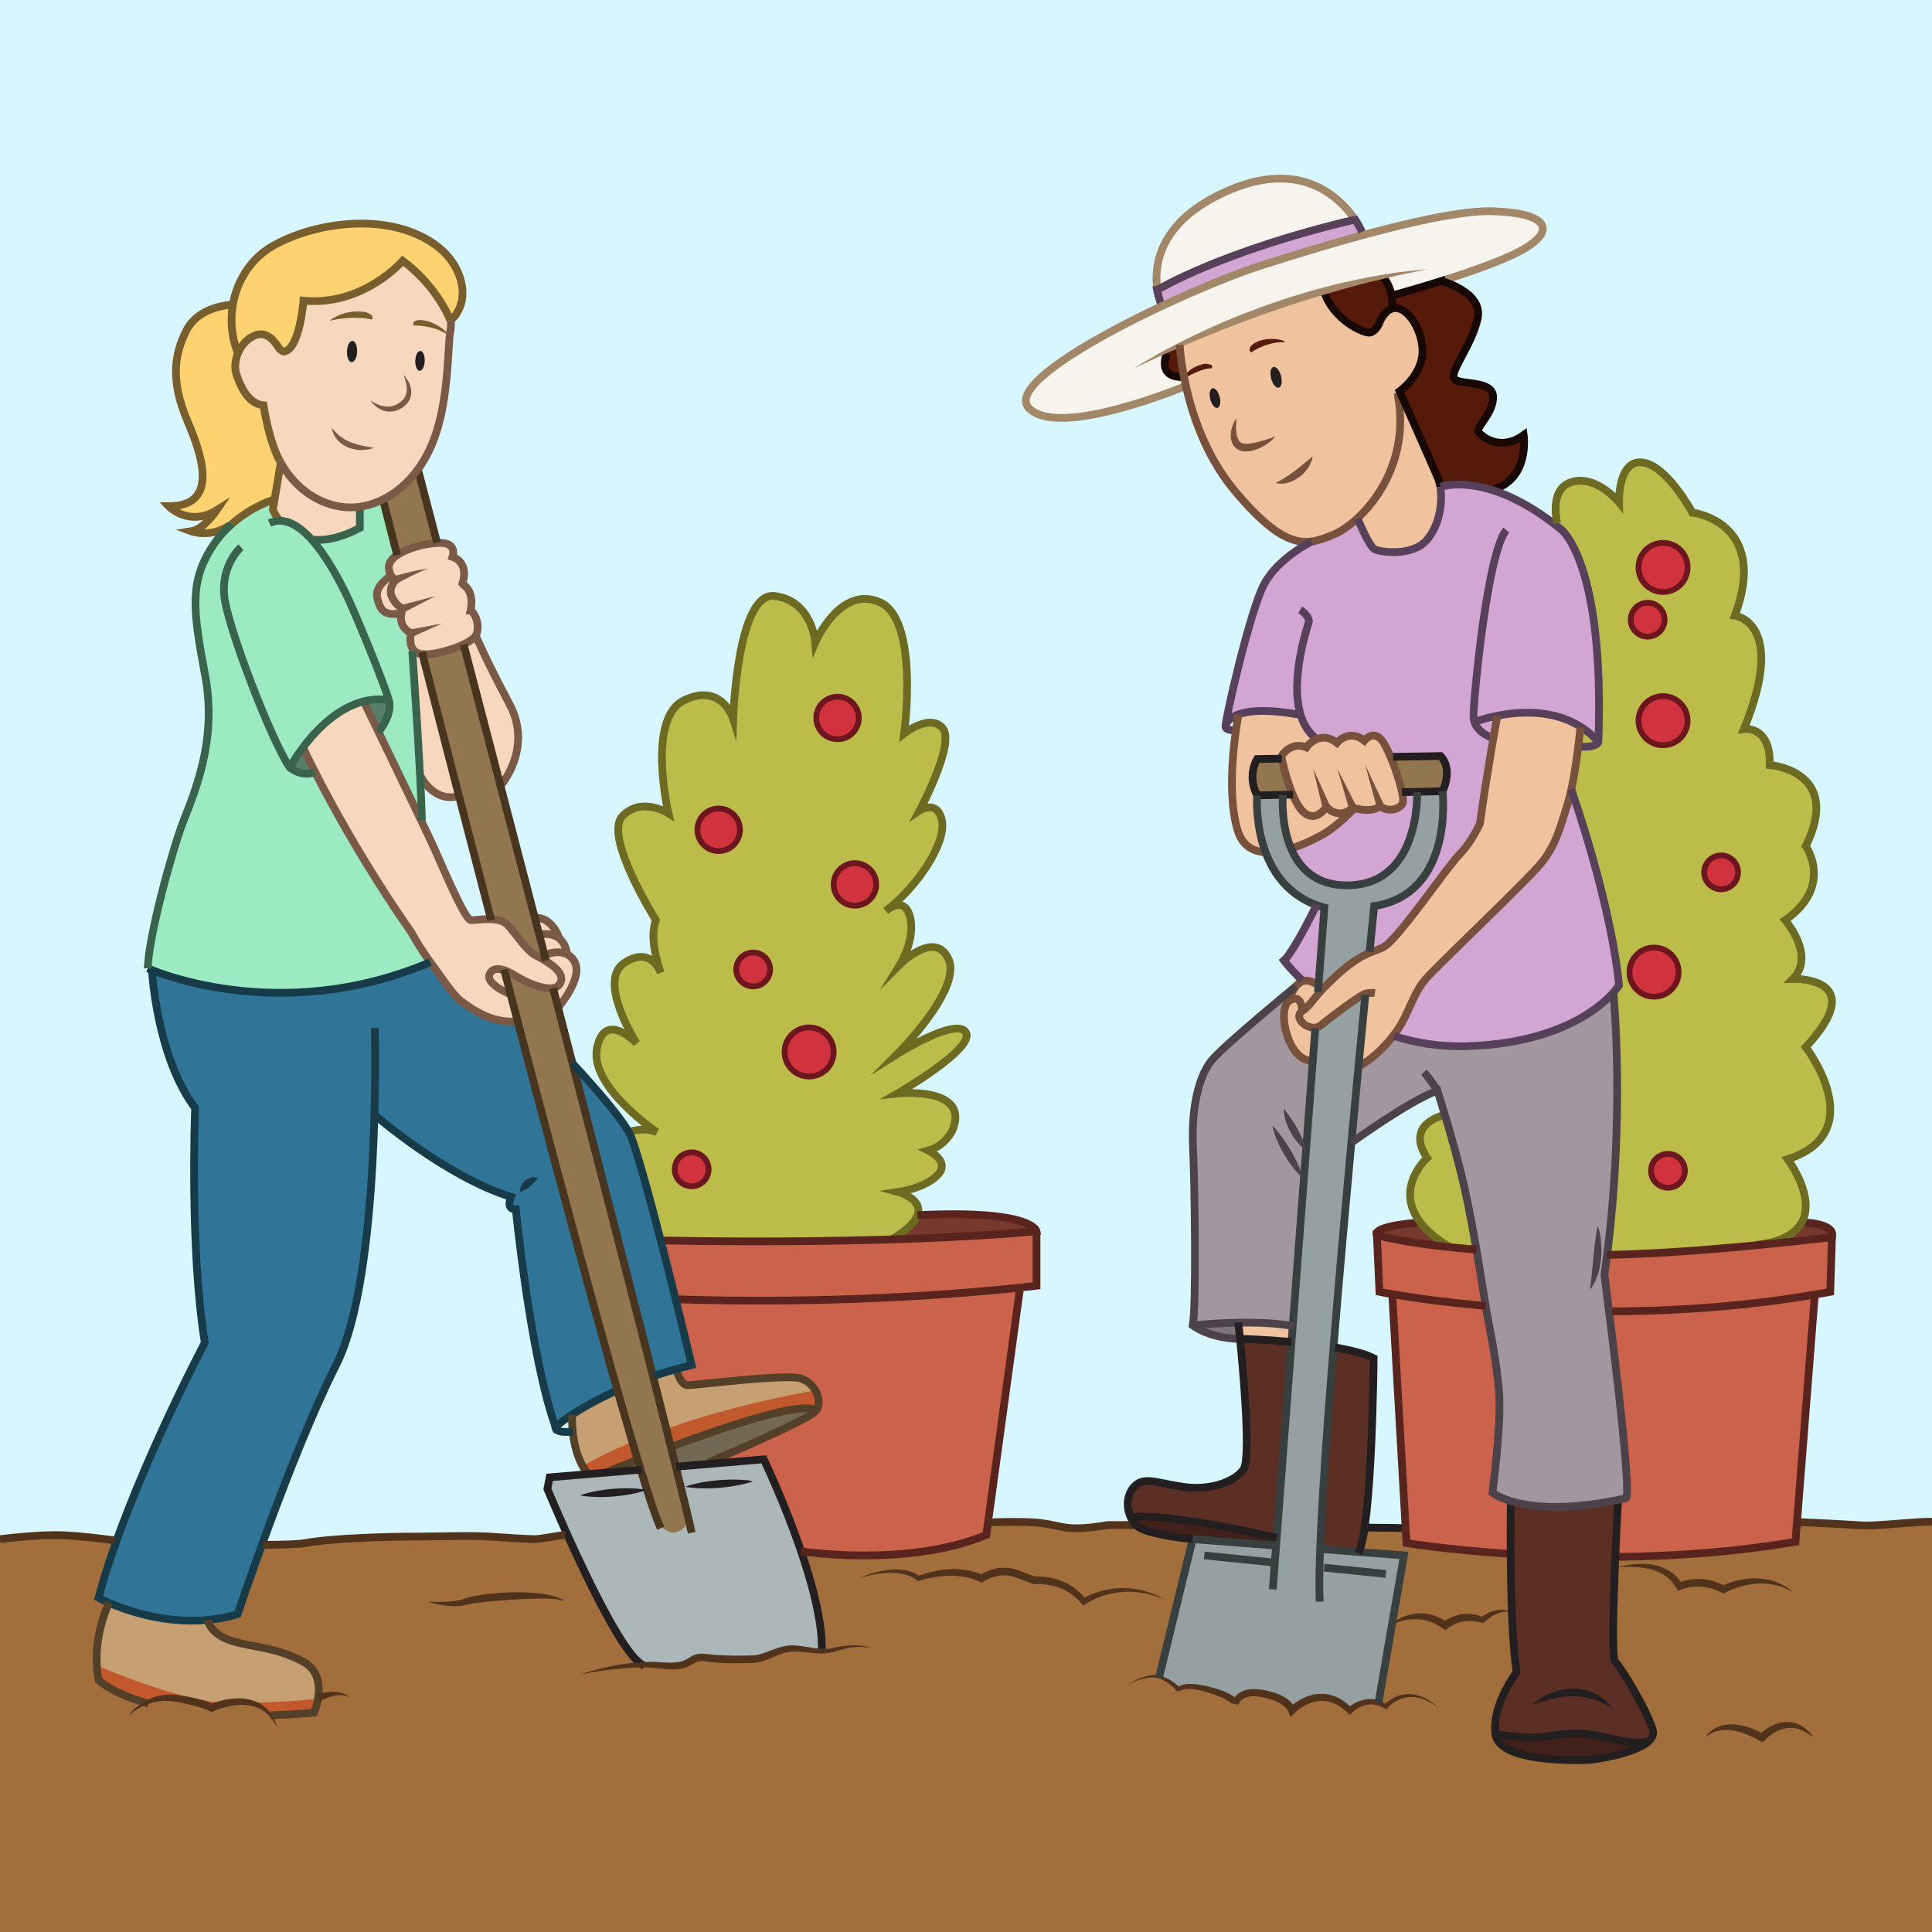 <?xml version="1.0" encoding="UTF-8"?>
<!-- Generator: Adobe Illustrator 19.2.1, SVG Export Plug-In . SVG Version: 6.00 Build 0)  -->
<svg version="1.1" xmlns="http://www.w3.org/2000/svg" xmlns:xlink="http://www.w3.org/1999/xlink" x="0px" y="0px" width="250px" height="250px" viewBox="0 0 250 250" enable-background="new 0 0 250 250" xml:space="preserve">
<g id="Layer_3">
	<rect fill="#D7F6FF" width="250" height="202.852"/>
</g>
<g id="Layer_4">
	<path fill="#CB624B" d="M85.533,160.635c0,0,37.342,0.371,48.342-1.507l0.249,7.247l-2.249,0.25l-4.25,32   c0,0-8.049,4.599-23.962,2.112L78.875,190l1.875-31.375L85.533,160.635z"/>
	<path fill="#CB624B" d="M178.375,159.833l0.25,7.542l1.768,0.135L182,199.667c0,0,34,4.368,50.125-0.399l2.712-31.892l1.997-0.208   v-7.333C236.833,159.833,204,165.417,178.375,159.833z"/>
	<path fill="#77382D" d="M115.568,160.38c0,0,2.095-1.394,3.201-3.262c0,0,13.106-0.862,15.106,2.01L115.568,160.38z"/>
	<path fill="#77382D" d="M183.741,158.126c0,0-4.76,0.282-5.626,1.203c0,0,1.64,1.345,8.637,1.758L183.741,158.126z"/>
	<path fill="#77382D" d="M231,160.38l2.322-2.559c0,0,3.845-0.029,3.512,2.012L231,160.38z"/>
	<path fill="#BCBC4A" d="M85.392,160.09L81.782,147l-0.282-0.808h3.063c0,0-5.731-4.371-6.897-7.532   c-1.166-3.16,0.459-5.7,1.084-5.68c0.625,0.02,3.39,1.636,3.39,1.636s-5.64-8.421-0.515-10.331c0,0,2.483-1.644,3.679,1.161   c0,0-1.174-2.538-0.614-6.679c0,0-7.122-10.804-3.656-13.598s6.019,0.581,6.019,0.581s-4.934-13.774,2.819-15.637   c0,0,4.128-0.613,5.003,2.887c0,0,0-16.25,5.75-15.875c0,0,4.097,0.097,4.861,5.861c0,0,3.136-6.6,7.513-5.355   s4.374,10.116,4.374,10.116L117,94.904c0,0,3.25-2.404,4.875-1.029s-2.344,9.961-2.344,9.961l-0.406,1.039   c0,0,2.161-1.387,2.643,0.869c0.482,2.256-0.852,5.268-5.935,11.449c0,0,4.324-0.748,1.183,7.092c0,0,5.359-3.715,5.859,0   c0.5,3.715-6.08,11.39-6.08,11.39s7.83-3.925,8.455-2.05s-9,7.5-9,7.5s8.187-0.486,7.281,4.257c0,0-0.156,3.118-3.406,3.493   c0,0,2.375,1.25,1.75,2.625s-5.625,2.75-5.625,2.75s6.386,1.635-0.682,6.13l-30.036,0.255"/>
	<path fill="#BCBC4A" d="M186.752,161.087c0,0-8.669-5.712-2.086-11.462c0,0-3.552-3.459,2.265-5.48l9.068-26.27l3.875-23.765   l1.283-26.277c0,0-0.778-5.414,3.22-5.623c3.998-0.209,5.248,3.164,5.248,3.164s-0.625-6.11,3-5.554   c3.625,0.556,6.548,6.681,6.548,6.681s5.961,0.767,6.394,6.134s-1.192,7.03-1.192,7.03s3.144,0.231,3.313,3.476   C227.856,86.384,227.5,90.625,226,94c0,0,3.625,1,3,5c0,0,5.027,0.288,5.701,3.644c0.674,3.356-1.035,6.856-1.035,6.856   s3.708,5.003-2.542,9.377c0,0,3.532,4.902,1.016,7.638c0,0,5.064,0.172,4.961,2.454c-0.103,2.282-3.436,6.532-3.436,6.532   s4.807,6.163,2.758,10.394c-2.049,4.231-5.424,3.981-5.424,3.981s3.559,3.531,2.592,7.015c-0.967,3.485-4.717,4.11-4.717,4.11   S204.63,164.299,186.752,161.087z"/>
	<circle fill="#D1333E" cx="92.938" cy="107.438" r="2.688"/>
	<circle fill="#D1333E" cx="108.445" cy="92.875" r="2.5"/>
	<circle fill="#D1333E" cx="110.625" cy="114.443" r="2.75"/>
	<circle fill="#D1333E" cx="104.808" cy="136.235" r="3.286"/>
	<circle fill="#D1333E" cx="214.142" cy="125.934" r="3.286"/>
	<circle fill="#D1333E" cx="215.198" cy="93.256" r="3.286"/>
	<circle fill="#D1333E" cx="215.308" cy="73.4" r="3.286"/>
	<circle fill="#D1333E" cx="97.46" cy="125.446" r="2.191"/>
	<circle fill="#D1333E" cx="213.333" cy="80.129" r="2.191"/>
	<circle fill="#D1333E" cx="222.915" cy="113.018" r="2.191"/>
	<circle fill="#D1333E" cx="215.833" cy="151.643" r="2.191"/>
	<circle fill="#D1333E" cx="89.5" cy="151.5" r="2.191"/>
	<path fill="#A16E3C" d="M-0.167,199.167c0,0,9-1.167,15,0.167c6,1.333,19.5,0.562,19.5,0.562s4-0.229,8-0.729   s17.487-0.406,17.487-0.406l6.513,0.236L69,199.333l3.989-0.694l19.177,0.694l11.496,1.404c0,0,15.92,1.68,23.962-2.112   l0.234-1.711c0,0,6.808-0.08,10.308,1.086l8.333-0.844l6.152,0.506l23.918,0.098l5.417-0.098l0.013,2.005   c0,0,29.25,3.868,50.125-0.399l0.542-2.601l8.167,0.489l9.167-0.489v53.5H-0.167V199.167z"/>
</g>
<g id="Layer_5">
	<path fill="#9BEAC1" d="M35.312,64.5c0,0-5.426,1.755-7.828,6.211c-2.401,4.456-2.235,10.122-2.235,10.122s1.417,7.333,1.5,8.917   s0.583,9.333-3.25,16.75c0,0-5,12.944-4.375,18.806c0,0,17.5,7.848,36.562-1.02l-1.084-18.118L53.458,83.75l-2.07-12.5   l-1.801-6.501L46.5,65.75v2.583c0,0-4.891,2.073-5.945,1.745c-1.055-0.328-0.971-1.745-2.471-2.162C36.583,67.5,35.5,67,35.5,67   l-0.417-1.167L35.312,64.5z"/>
	<path fill="#557F68" d="M37.5,99.167l1.583-2.25l1.471,3.203C40.555,100.119,38.167,100.333,37.5,99.167z"/>
	<path fill="#557F68" d="M47,90.625l3.472-0.25c0,0-0.139,3.625-1.472,3.958L47,90.625z"/>
	<path fill="#F7D8BF" d="M39.083,96.917c0,0,2.75-4.917,7.917-6.292l13.727,28.317c0,0,3.409-0.353,4.107,0.125   c0.697,0.478,2.216,2.387,2.216,2.387l1.234,1.347l1.8,1.366l0.25-0.667l-1.201-5.013c0,0,2.201,0.168,2.868,2.382   c0,0,1.598,0.973,1.341,2.385c0,0,1.743,1.163,1.219,2.754c-0.523,1.591-2.232,4.236-2.232,4.236l-5.744,1.838   c0,0-3.495-0.064-5.021-1.167c-1.526-1.102-3.521-3.317-4.375-4.325c-0.854-1.008-6.311-9.398-6.311-9.398l-6.96-11.277   L39.083,96.917z"/>
	<path fill="#F7D8BF" d="M36.328,59.75l-1.245,6.083l1,1.583c0,0,2.583,0.083,4.167,2.25c0,0,2.583,0.583,6.25-1.333V65.75   c0,0,7.377-1.265,10.063-10.132c2.687-8.868,1.27-12.034,1.27-12.034l0.373-2l-1.269-6.333l-6.375-2.583L45.25,35l-6.833,3.417   l-2,1.884l-0.333,3.533L31.917,42l-2.083,2.667l-0.167,6.542l3.667,2.375L36.328,59.75z"/>
	<path fill="#F7D8BF" d="M58.597,71.947c0,0,0.715-2.704-3.035-1.7s-4.868,1.879-5.153,2.879c-0.285,1,0.403,1.562,0.403,1.562   l-1.125,0.625l-0.75,1.625c0,0,0.188,2.062,0.438,2.125s2.438,0.312,2.438,0.312l0.563,1.938l0.795,0.702l0.392,2.048l0.794,0.536   l2.207-0.188c0,0,4.073-1.31,4.562-1.786s1-1.5,0.812-2.125S60.875,79,60.875,79s0.625-2.938-1.125-3.5   C59.75,75.5,60.945,72.331,58.597,71.947z"/>
	<path fill="#F7D8BF" d="M53.562,84.5l1.041,16.688c0,0,2.271,2.5,4.834,1.625s5.489-1.255,6.125-2.375s1.139-3.25,1.312-4.125   s-0.062-2.938-0.375-3.625S61.562,82.25,61.562,82.25S57.312,85.312,53.562,84.5z"/>
	<path fill="#FED270" d="M21.75,65.373c0,0,4.306,0.365,4.25-2.811c-0.056-3.175-2.039-9.133-2.363-9.691   c-0.324-0.559-1.699-5.996-0.137-9.121s4.175-4.062,6.462-4.438c0,0-0.025-8.25,12.413-9.875s16.25,4.125,16.25,4.125   s3.151,5-0.268,7.688c0,0-3.857-6.688-6.232-7.375c0,0-6,6.188-12.938,4.938c0,0-0.551,6.391-2.526,6.664l-1.912-2.039   c0,0-1.562-0.625-2.438,0.125s-1.688,2.188-1.688,3s0.312,4,2,5.062s1.062,0.812,1.062,0.812l0.75,1.438l1.89,5.875L35.188,65   c0,0-2.75,0.438-6.625,3.5l-3.679,0.224l2.867-2.286C27.75,66.438,23.625,67.184,21.75,65.373z"/>
	<path fill="#307497" d="M19.75,125.446c0,0,0.5,12.429,5.5,17.929c0,0-1.125,19.25,1.25,30.375c0,0-9.75,18.099-13.875,32.675   c0,0,8.125,5.736,18.375,2.093l9.31-24.992l3.481-7.507l1.618-4.634c0,0,2.308-6.597,3.137-27.054c0,0,10.829,9.168,17.579,10.543   c0,0-0.625,1.75,0.625,1.75c0,0,1.375,18.875,5.125,28c0,0,9.055-7.043,17.59-8.147l-5.939-23.361l-2.026-6.925L73.75,137   l-7.167-4.917c0,0-4.971-0.017-6.59-2.3c-1.619-2.283-4.536-5.186-4.536-5.186S38,133.017,19.75,125.446z"/>
	<path fill="#C6A073" d="M14.054,207.528c0,0-2.429,4.597-1.304,10.097l5.719,2.602c0,0,4.906-1.935,9.156,1.106   c0,0,3.5-2.958,7.75,0.792l5.125-0.531c0,0,1.211-2.234,0.668-3.914c-0.543-1.68-1.89-3.203-4.466-3.754   c-2.577-0.551-5.327-0.551-6.452-1.051s-3.75-3.256-3.75-3.256S22.108,210.306,14.054,207.528z"/>
	<path fill="#C6A073" d="M73.869,183.203c0,0,0.125,4.975,1.756,7.547l3.986-0.431c0,0,21.389-9.694,26.014-7.819   c0,0,1.875-3.879-3.125-4.44c-5-0.56-10.162,1.548-12.581,1.119c-2.419-0.429-2.176-0.554-2.61-1.679   C87.309,177.5,82.738,177.907,73.869,183.203z"/>
	<path fill="#726854" d="M79.611,190.319l13.139-1.069l10-5.125l2.875-1.625c0,0-0.742-0.666-3.615-0.059s-15.26,4.809-15.26,4.809   L79.611,190.319z"/>
	<path fill="#C1592C" d="M12.503,215.5c0,0,10.497,4.603,16.747,4.864l-1.625,0.969c0,0-3.812-2.754-9.156-1.106   c0,0-5.094-1.727-5.719-2.602S12.503,215.5,12.503,215.5z"/>
	<path fill="#C1592C" d="M32.147,220.364c0,0,6.564-0.18,9.021-0.585l-0.668,1.815l-5.125,0.531   C35.375,222.125,33.794,220.228,32.147,220.364z"/>
	<path fill="#C1592C" d="M75.405,189.721c0,0,9.47-6.096,30.22-9.846v2.625c0,0-1.281-2.362-26.703,7.819l-3.297,0.431   L75.405,189.721z"/>
	<path fill="#ACB7B9" d="M71.377,191.145l-0.543,1.521c0,0,8.586,20.789,12.314,22.748L88,215.784l1.563-0.957l1.564-0.349   l6.125,0.221l1.498-0.448l3.25-1.242l2.502,0.476l1.622,0.168c0,0-0.246-5.599-1.063-8.375c-0.817-2.776-3.931-11.028-3.931-11.028   L99,188.833L71.377,191.145z"/>
	<path fill="#95A0A2" d="M154.5,199.167l-4.475,17.731l2.475,1.769c0,0,2.625-1.314,7.5,1.697c0,0,2.888-3.425,7.319,1.23   c0,0,3.264-4.303,7.348-0.261c0,0,1.334-1.23,3.709-0.969l3.291-18.904L154.5,199.167z"/>
	<polygon fill="#91764F" points="49.587,64.749 51.388,71.25 56.563,70.023 54.061,60.674  "/>
	<path fill="#91764F" d="M54.356,84.599l8.81,34.076c0,0,2.451,0.083,3.167,1.431c0.716,1.348,2.333,3.852,3.75,4.061l-10.09-40.542   C59.994,83.625,56.213,84.947,54.356,84.599z"/>
	<path fill="#91764F" d="M65.316,125.794l17.587,64.387c0,0,2.096,12.176,6.284,6.748l-17.621-68.73   C71.566,128.198,67.382,127.087,65.316,125.794z"/>
	<path fill="#A2979F" d="M166.995,128.198l-10.495,9.052c0,0-1.847,2.247-2,5.624s-0.16,12.375-0.16,12.375v16.25   c0,0,7.842-1.25,12.939,0.125l1.72-23.75l5.866-0.25c0,0,8.761-6.375,11.136-6.5c0,0,3.125,10.071,5.125,21.973   s2.799,16.398,2.799,16.398S194,190.421,193,193.148c0,0,5.875,3.727,17.375,0.727c0,0-0.5-9.797-0.875-13.211   c-0.375-3.414-1.896-15.414-1.896-15.414s1.643-14.876,1.635-21.25c-0.008-6.374-0.46-15.49-0.46-15.49s-6.117,6.971-18.636,6.855   c0,0-6.357,0.39-9.75-1.487l-12.282-7.006L166.995,128.198z"/>
	<path fill="#7C757B" d="M155,171.5l5.241-0.354l0.207,1.985C160.448,173.13,156.375,173.125,155,171.5z"/>
	<path fill="#D3A5D3" d="M175.337,67.386c0,0-2.462,2.097-4.337,2.481c-1.875,0.384-1.875,0.384-1.875,0.384   s-4.198,2.547-4.962,4.125s-4.496,11.25-5.58,18.75c0,0,5.149-1.966,9.72-0.608l1.613,3.139l-1.292,13.565L167.319,110l3.098,7   c0,0-3.132,6.583-4.275,7.167c0,0,3.983,5.208,11.733,8.583s11.375,3.25,18.125,2s11.875-4.625,13.5-7.625   c0,0-3.215-17.84-6.17-24.983l1.313-8.033l1.873,1.547c0,0,1.484-7.906-0.766-18.031s-5.916-10.875-9.083-12.375   c-3.167-1.5-6.792-3.875-10.917-2.125L175.337,67.386z"/>
	<path fill="#F0C29E" d="M152.652,44.5c0,0,0.598,9.108,4.848,15.366s8.344,9.306,8.344,9.306s1.406,1.461,3.281,1.078   s4.924-1.354,6.212-2.864l2.309,3.739c0,0,5.729,0.875,7.229-1.5s1.607-6.929,1.607-6.929l-5.732-11.963l4.625-4.858L184.5,39.75   l-2.938-1h-2l-5.52-1.625l-2.417-0.625L152.652,44.5z"/>
	<path fill="#551A0A" d="M150.382,45.738c0,0-0.522,3.133,2.861,3.197l-0.59-4.436L150.382,45.738z"/>
	<path fill="#551A0A" d="M171.138,37.692c0,0,3.487,5.808,6.362,5.308l1.411-2.029c0,0,0.714-0.971,1.214-1.096   c0,0-0.25-3.388-0.875-4.069C179.25,35.806,172.025,36.884,171.138,37.692z"/>
	<path fill="#551A0A" d="M186.482,62.696l-5.424-11.321l-0.308-0.642c0,0,2.607-1.608,2.991-3.858s0.259-3.75-0.491-5   s-2.375-2-3.125-2l0.129-1.671l6.974-1.87c0,0,3.995,1.874,4.022,3.083c0.027,1.209-0.838,4.333-1.106,4.958S188,48,188,48.5   s0.625,1.015,0.625,1.015s2.89,0.081,3.758,0.596c0.867,0.514,0.997,1.084,0.768,1.871c-0.228,0.787-2.026,3.893-2.026,3.893   s1.276,1.284,2.763,1.392c1.487,0.108,3.279-0.975,3.279-0.975s1.333,5.208-3.792,7.208   C193.375,63.5,189.589,62.018,186.482,62.696z"/>
	<path fill="#F0C29E" d="M194,92.445c0,0-2.125,12.052-2.5,14.803l-3.794,4.682l-6.039,7.911l-2.333,2.295l-2.658,1.613   c0,0-1.592,0.412-3.634,2.394c-2.042,1.981-2.625,1.273-2.625,1.273s-1.189-1.872-2.306-0.545s-1.278,2.253-1.278,2.253   s-1.019,2.5-0.863,3.5s1.414,4.625,3.597,4.75s6.826,0.623,6.826,0.623l4.358-4.373l2.627-5.625l1.605-1.853l7.81-7.705   l6.636-6.748c0,0,2.893-4.083,3.705-8.695s1.51-8.889,1.51-8.889S199.75,90.64,194,92.445z"/>
	<path fill="#F0C29E" d="M160.448,92.624c0,0-1.686,6.662-0.817,12.331c0.869,5.669,4.205,5.332,4.205,5.332   s3.545-0.899,5.292-1.281c1.747-0.382,5.914-4.257,5.914-4.257s2.583,0.208,3.583-0.333c0,0,2.373,0.833,2.937-0.292   S179.375,97,179.375,97s-0.75-3.375-2.875-1.25c0,0-2.09-1.125-3.67,0.25c0,0-1.913-0.656-2.413-0.5c0,0-1.559-0.591-2.113-2.983   C168.304,92.517,163.895,91.373,160.448,92.624z"/>
	<polygon fill="#F0C29E" points="160.241,171.146 160.448,173.13 167.192,173.649 167.279,171.625  "/>
	<path fill="#91764F" d="M162.662,102.998c0,0-1.463-2.082,0-5.165h2.963l1.501,5.165H162.662z"/>
	<path fill="#91764F" d="M180,97.833l6.5,0.042c0,0,1.5,2.769,0,4.51l-5.083,0.118L180,97.833z"/>
	<path fill="#95A0A2" d="M162.662,102.998h3.48c0,0-1.684,10.889,7.9,11.445c9.583,0.557,9.208-12.301,9.208-12.301l3.25,0.242   c0,0,1.75,13.377-8.75,14.809l-0.375,6.211c0,0-2,0.406-4,2.126s-2.865,2.71-2.865,2.71l0.865-10.74   C171.375,117.5,162.824,115.747,162.662,102.998z"/>
	<polygon fill="#95A0A2" points="170.194,132.625 165.3,197.75 164.649,205.278 170.75,206.625 170.75,199.896 171.553,187.678    176.675,128.51 172.754,131.238  "/>
	<path fill="#5C2F24" d="M195.37,194.14c0,0,0.255,19.11,0.88,22.235c0,0-3,3.787-2.75,7.644c0.25,3.856,9.75,3.627,11,3.742   c1.25,0.115,7.33-0.917,8.375-2.276s1.133-1.417,0.767-2.304c-0.365-0.887-5.017-8.556-5.017-8.556l0.708-20.25   C209.333,194.375,199.616,196.029,195.37,194.14z"/>
	<path fill="#5C2F24" d="M167.192,173.649l-6.745-0.519l0.84,11.36c0,0,0.316,4.395-0.208,5.231   c-0.524,0.836-2.597,2.236-3.527,2.439c-0.93,0.203-3.678,0.488-5.303,0.227s-2.625-0.583-4.125-0.36s-2.866,1.723-1.808,4.473   c0,0,0.558,2.083,8.183,2.667c7.625,0.583,10.606,1.143,10.606,1.143L167.192,173.649z"/>
	<path fill="#5C2F24" d="M172.754,174.355l-1.422,19.395l-0.582,6.146l5.375,0.854c0,0,1.341-9.376,1.358-14.751   c0.017-5.374,0.267-10.249,0.267-10.249L172.754,174.355z"/>
	<path fill="#42211A" d="M146.317,196.5c0,0,1.969-1.664,18.889,2.344l-0.08,0.906l-10.625-0.583   C154.5,199.167,147.259,198.75,146.317,196.5z"/>
	<path fill="#F7F3ED" d="M153.625,49.703c0,0-6.237,2.856-10.993,3.702c-4.757,0.845-7.131,0.78-8.694,0   c-1.563-0.78-1.188-2.696-0.563-3.488c0.625-0.792,9.125-7.333,17.125-10.5c8-3.167,19.115-8.277,30.434-10.18   c11.319-1.902,14.52-2.591,16.793-1.289c2.273,1.302,2.23,1.787,1.439,2.732c-0.791,0.945-6.107,3.487-8.074,4.153   c-1.967,0.667-10.838,3.37-10.838,3.37l-1.004-2.397c0,0-10.071,1.194-26.598,8.694l-2.27,1.238c0,0-0.522,3.633,2.861,3.197   L153.625,49.703z"/>
	<path fill="#F7F3ED" d="M159.631,24.125c0,0,9.166-2.87,13.197,1.53s3.422,5.095,3.422,5.095s-11.875,2.333-25.75,8.667   C150.5,39.417,145.262,30.375,159.631,24.125z"/>
	<path fill="#D3A5D3" d="M149.763,37.324c0,0,12.035-6.372,25.574-8.91l0.863,1.797c0,0-18.7,5.623-25.7,9.206L149.763,37.324z"/>
	<path fill="#42211A" d="M193.5,224.019c0,0,3.25,0.867,4.333,0.883c1.083,0.015,4.823-0.599,5.828-0.584   c1.005,0.016,4.588,0.682,4.588,0.682l4,0.333l0.625,0.152c0,0-3.167,2.284-9.688,2.284S193.917,226.454,193.5,224.019z"/>
</g>
<g id="Layer_2">
	<path fill="#775E2C" d="M57.917,43.312c0,0-1.543-1.191-4.439-1.198c0,0-0.271-0.819,1.204-0.682   C56.156,41.569,57.94,42.866,57.917,43.312z"/>
	<path fill="#551A0A" d="M166.301,44.299c0,0-1.932-0.295-4.444,1.32c0,0-0.643-0.645,0.703-1.337S166.099,43.852,166.301,44.299z"/>
	<path fill="#775E2C" d="M48.057,41.351c0,0-2.013-0.607-5.405,0.154c0,0,1.756-1.575,4.672-1.122   C47.324,40.382,48.699,40.845,48.057,41.351z"/>
	<path fill="#551A0A" d="M156.751,47.682c0,0-0.783-0.245-3.509,1.253c0,0,0.19-1.3,2.639-1.871   C155.881,47.065,157.25,47.065,156.751,47.682z"/>
	<path fill="none" stroke="#775E2C" stroke-miterlimit="10" d="M36.18,59.596c-1.439-2.703-2.075-7.14-2.075-7.14   c-2.124-0.23-3.057-2.693-3.52-4.035c-0.462-1.342,0.149-3.818,2.102-4.882s3.119,1.114,3.398,1.493   c0.279,0.379,0.644,0.466,0.644,0.466c2.07-0.287,2.537-6.593,2.537-6.593c7.766,0.744,12.849-5.162,12.849-5.162   c4.573,3.414,6.169,7.741,6.169,7.741"/>
	<path fill="none" stroke="#775E2C" stroke-miterlimit="10" d="M58.285,41.485c0,0,2.424-1.817,1.245-5.54   c-1.194-3.771-5.081-5.856-8.727-6.617c-4.94-1.032-11.076-0.007-15.479,2.485c-3.369,1.907-5.302,5.583-5.361,9.408   c-0.024,1.533,0.244,3.078,0.829,4.498"/>
	<g>
		<path fill="#7A5947" d="M52.201,48.528c0,0,0.109,0.09,0.265,0.282c0.148,0.195,0.372,0.479,0.537,0.886    c0.167,0.4,0.293,0.941,0.167,1.532c-0.067,0.292-0.191,0.584-0.378,0.84c-0.192,0.251-0.422,0.46-0.668,0.648l-0.378,0.221    c-0.123,0.068-0.292,0.127-0.435,0.187c-0.296,0.106-0.596,0.136-0.888,0.143c-0.587-0.004-1.095-0.215-1.462-0.448    c-0.374-0.231-0.616-0.503-0.78-0.684c-0.16-0.189-0.226-0.314-0.226-0.314s0.116,0.081,0.321,0.204    c0.201,0.128,0.509,0.276,0.874,0.408c0.183,0.065,0.385,0.113,0.595,0.152c0.212,0.034,0.432,0.034,0.655,0.023    c0.222-0.023,0.448-0.087,0.66-0.163c0.103-0.051,0.196-0.075,0.31-0.141l0.326-0.202c0.195-0.142,0.375-0.295,0.52-0.47    c0.133-0.181,0.252-0.366,0.318-0.573c0.136-0.411,0.121-0.857,0.058-1.24c-0.069-0.383-0.162-0.713-0.251-0.934    C52.257,48.658,52.201,48.528,52.201,48.528z"/>
	</g>
	
		<ellipse transform="matrix(0.039 -0.999 0.999 0.039 5.596 99.177)" fill="#231F20" cx="54.356" cy="46.679" rx="1.285" ry="0.612"/>
	
		<ellipse transform="matrix(0.039 -0.999 0.999 0.039 -1.652 89.236)" fill="#231F20" cx="45.564" cy="45.477" rx="1.38" ry="0.657"/>
	
		<ellipse transform="matrix(0.968 -0.252 0.252 0.968 -6.969 43.196)" fill="#231F20" cx="165.083" cy="48.792" rx="0.657" ry="1.38"/>
	
		<ellipse transform="matrix(0.968 -0.252 0.252 0.968 -7.901 41.289)" fill="#231F20" cx="157.176" cy="51.478" rx="0.623" ry="1.309"/>
	<path fill="none" stroke="#775E2C" stroke-miterlimit="10" d="M29.962,39.438c0,0-4.212,0.125-5.837,3.312   s-2.062,6.625,0.188,11.875s3.625,10.875-2.5,10.875c0,0,2.625,2.75,6.25,0.5c0,0-1.688,2.5-3.312,2.75c0,0,2.562,0.938,5-0.812"/>
	<g>
		<path fill="#7A5947" d="M48.375,57.938c0,0-0.386,0.176-1.013,0.261c-0.312,0.034-0.684,0.056-1.08,0.006    c-0.398-0.033-0.816-0.146-1.223-0.298c-0.395-0.179-0.787-0.387-1.085-0.673c-0.161-0.128-0.294-0.274-0.405-0.427    c-0.121-0.143-0.223-0.285-0.29-0.434c-0.166-0.278-0.232-0.54-0.279-0.717c-0.047-0.177-0.063-0.279-0.063-0.279    s0.077,0.077,0.193,0.213c0.102,0.144,0.28,0.324,0.492,0.522c0.207,0.2,0.459,0.416,0.756,0.599    c0.137,0.107,0.304,0.179,0.462,0.27c0.153,0.099,0.335,0.154,0.502,0.232c0.688,0.288,1.447,0.444,2.031,0.558    C47.959,57.883,48.375,57.938,48.375,57.938z"/>
	</g>
	<path fill="none" stroke="#39634A" stroke-miterlimit="10" d="M40.555,69.836c1.564,0.145,3.541-0.219,6.008-1.524V65.5"/>
	<path fill="none" stroke="#775E2C" stroke-miterlimit="10" d="M36.328,59.866l-1.015,6.071c0,0,0.237,0.628,0.804,1.381"/>
	<path fill="none" stroke="#7A5947" stroke-miterlimit="10" d="M58.562,72.062c0,0,0.688-1.812-1.625-1.812s-6.805,1.32-6.625,3.25   c0.128,1.375,0.938,1.5,0.938,1.5s-1.062,1-0.562,2.188s1.438,1.562,1.438,1.562s-1,2.125,1.062,3.188c0,0-0.593,2.375,1.297,2.688   c1.89,0.312,6.453-1.25,7.078-2.375s-0.062-3.062-0.688-3.188c0,0,0.688-2.5-1.062-3.5C59.812,75.562,60.875,72.938,58.562,72.062z   "/>
	<g>
		<path fill="#7A5947" d="M51.059,74.538c0,0,1.084-0.311,2.177-0.563c1.091-0.268,2.201-0.412,2.201-0.412    s-1.044,0.386-2.034,0.883c-0.997,0.484-1.962,1.016-1.962,1.016L51.059,74.538z"/>
	</g>
	<g>
		<polygon fill="#7A5947" points="51.951,78.281 56.375,77.125 52.299,79.219   "/>
	</g>
	<g>
		<polygon fill="#7A5947" points="53.027,81.464 57.188,80.688 53.348,82.411   "/>
	</g>
	<path fill="none" stroke="#7A5947" stroke-miterlimit="10" d="M50.441,74.625c0,0-2.003,1.188-1.628,2.75s0.875,2.438,3.312,1.938"/>
	<path fill="none" stroke="#7A5947" stroke-miterlimit="10" d="M39.188,96.688c0,0,5.125,11.188,14.062,24c0,0,1,1.875,2.438,3.812   s2.938,4.312,4,5.062s3.562,2.812,7.062,2.625"/>
	<path fill="none" stroke="#7A5947" stroke-miterlimit="10" d="M47,90.625c0,0,7.938,16.375,9.125,19s4,9.375,4.812,9.438   s3.625-0.625,4.812,0.688s2.375,3.25,3.562,3.875s4.125,2.125,3.125,3.688s-4.875-0.5-5.562-0.938s-2.812-1.75-3.5-0.375   s2.875,2.75,2.875,2.75"/>
	<path fill="none" stroke="#7A5947" stroke-miterlimit="10" d="M72.062,130.562c0,0,3.438-3.875,2.312-6.062   s-3.917-0.906-3.917-0.906"/>
	<path fill="none" stroke="#7A5947" stroke-miterlimit="10" d="M73.36,123.404c0,0-0.212-3.076-3.587-2.451"/>
	<path fill="none" stroke="#7A5947" stroke-miterlimit="10" d="M72.391,121.454c0,0-0.875-2.817-3.187-2.692"/>
	<path fill="none" stroke="#7A5947" stroke-miterlimit="10" d="M54.438,100.438c0,0,1.625,3.5,5,2.562"/>
	<path fill="none" stroke="#7A5947" stroke-miterlimit="10" d="M64.763,101.685c0,0,4.237-4.81,1.175-10.56   s-4.375-8.875-4.375-8.875"/>
	<path fill="none" stroke="#39634A" stroke-miterlimit="10" d="M31.188,70.812c0,0-2.5,2.125-2.188,6.125s6.312,19.312,8.5,22.375   c0,0,1.428,1.285,3.276,0.611"/>
	<path fill="none" stroke="#39634A" stroke-miterlimit="10" d="M48.973,94.701c0,0,1.892-2.138,1.334-4.138   s-4.37-11.375-5.62-13.875s-5.563-11-9.813-9"/>
	<path fill="none" stroke="#39634A" stroke-miterlimit="10" d="M37.5,99.312c0,0,5.375-10.062,13.062-8.688"/>
	<path fill="none" stroke="#183B49" stroke-miterlimit="10" d="M19.125,125.306c0,0,16.75,7.632,36.562-0.806"/>
	<path fill="none" stroke="#39634A" stroke-miterlimit="10" d="M30.047,67.764c-0.896,0.788-1.781,1.752-2.547,2.924   c-3.062,4.688-2.5,8.438-0.938,16.812s-1.438,15.125-2.875,18.875s-4.5,14.924-4.562,18.931"/>
	<path fill="none" stroke="#775E2C" stroke-miterlimit="10" d="M35.531,64.63c0,0-2.795,0.771-5.484,3.133"/>
	<path fill="none" stroke="#39634A" stroke-miterlimit="10" d="M53.344,84.25c0,0,1.01,13.854,1.26,21.917"/>
	<path fill="none" stroke="#183B49" stroke-miterlimit="10" d="M19.663,125.53c0,0,0.587,11.22,5.587,17.845   c0,0-0.75,17.875,1.25,30.375c0,0-10,18.875-13.75,33c0,0,8.75,4.875,18,2.125c0,0,6.875-20.625,12.75-32.25s5-43.625,5-43.625"/>
	<path fill="none" stroke="#183B49" stroke-miterlimit="10" d="M48.454,144.252c0,0,9.171,7.998,17.671,10.623   c0,0-0.75,1.625,0.625,1.625c0,0,1.875,19,5.125,28.125c0,0,2.594-2.306,8.016-4.725"/>
	<g>
		<path fill="#183B49" d="M67.252,154.25c0,0-0.024-0.254,0.077-0.556c0.093-0.307,0.31-0.663,0.628-0.937    c0.318-0.269,0.749-0.446,1.107-0.436c0.178,0.004,0.324,0.039,0.42,0.092c0.096,0.049,0.141,0.087,0.141,0.087    s-0.191,0.169-0.366,0.361c-0.181,0.199-0.399,0.435-0.657,0.659c-0.262,0.216-0.565,0.416-0.838,0.544    C67.497,154.195,67.252,154.25,67.252,154.25z"/>
	</g>
	<path fill="none" stroke="#543F29" stroke-miterlimit="10" d="M35.009,221.948c1.743-0.049,3.613-0.153,5.616-0.323   c0,0,2.125-4.75-1.438-6.625s-6.062-1.75-9.062-2.625s-3.246-2.756-3.246-2.756"/>
	<path fill="none" stroke="#543F29" stroke-miterlimit="10" d="M14.112,207.404c0,0-2.362,4.721-1.362,9.971   c0,0,1.627,1.733,6.481,3.074"/>
	<path fill="none" stroke="#543F29" stroke-miterlimit="10" d="M74.033,183.05c0,0-0.283,4.95,2.092,7.7"/>
	<path fill="none" stroke="#183B49" stroke-miterlimit="10" d="M71.875,184.625c0,0-0.275,0.878,2.238,0.626"/>
	<path fill="none" stroke="#543F29" stroke-miterlimit="10" d="M87.509,177.157c0,0,0.491,2.093,1.491,2.093s12.75-1.5,14.625-0.875   s2.875,2.875,2,4.125s-14,6.75-14,6.75"/>
	<path fill="none" stroke="#543F29" stroke-miterlimit="10" d="M87.053,187.143c7.257-2.704,16.698-5.842,18.572-4.643"/>
	<path fill="none" stroke="#543F29" stroke-miterlimit="10" d="M78.338,190.559c0,0,1.662-0.692,4.17-1.677"/>
	<path fill="none" stroke="#47351F" stroke-miterlimit="10" d="M65.229,125.463c8.537,32.624,17.847,67.184,20.271,72.287"/>
	<path fill="none" stroke="#47351F" stroke-miterlimit="10" d="M54.604,84.411c2.459,9.591,5.605,21.806,8.955,34.656"/>
	<path fill="none" stroke="#47351F" stroke-miterlimit="10" d="M49.556,64.63c0,0,0.671,2.649,1.831,7.201"/>
	<path fill="none" stroke="#47351F" stroke-miterlimit="10" d="M71.566,127.862c8.361,32.237,16.798,65.036,17.934,70.471"/>
	<path fill="none" stroke="#47351F" stroke-miterlimit="10" d="M59.994,83.386c2.984,11.438,6.777,25.997,10.644,40.899"/>
	<path fill="none" stroke="#47351F" stroke-miterlimit="10" d="M54.016,60.5c0,0,0.953,3.642,2.548,9.746"/>
	<path fill="none" stroke="#231F20" stroke-miterlimit="10" d="M83.007,190.166l-11.882,1.001l-0.292,1.5c0,0,9,21.667,12.5,22.833"/>
	<path fill="none" stroke="#231F20" stroke-miterlimit="10" d="M106.333,213.667c0.333-8.5-7.5-24.833-7.5-24.833l-11.319,0.953"/>
	<g>
		<path fill="#51331C" d="M75.074,216.667c0,0,0.568-0.202,1.586-0.479c1.02-0.26,2.482-0.652,4.285-0.896    c0.901-0.12,1.884-0.222,2.937-0.247c1.051-0.057,2.208,0.153,3.223,0.094c0.531-0.021,1.048-0.107,1.502-0.316    c0.232-0.101,0.444-0.239,0.71-0.404c0.262-0.162,0.606-0.326,0.966-0.392c0.363-0.077,0.706-0.048,1.035-0.017l0.88,0.1    c0.58,0.056,1.171,0.088,1.762,0.105c1.174,0.045,2.392,0.019,3.536-0.005c1.017-0.062,2.079-0.638,3.19-0.981    c0.549-0.179,1.159-0.318,1.733-0.322c0.608-0.007,1.134,0.075,1.656,0.153c1.028,0.165,1.97,0.34,2.83,0.305    c0.433-0.01,0.814-0.097,1.226-0.191c0.412-0.084,0.8-0.147,1.17-0.193c0.737-0.094,1.389-0.107,1.921-0.066    c0.533,0.038,0.941,0.149,1.21,0.238c0.269,0.089,0.404,0.158,0.404,0.158s-0.577-0.224-1.62-0.201    c-0.519,0.008-1.147,0.08-1.852,0.238c-0.352,0.078-0.727,0.176-1.111,0.292c-0.378,0.124-0.841,0.247-1.309,0.286    c-0.944,0.092-1.946-0.041-2.961-0.143c-1.031-0.121-1.996-0.115-3.017,0.28c-1.028,0.325-2.036,0.994-3.404,1.109    c-1.22,0.039-2.406,0.076-3.634,0.041c-0.61-0.023-1.219-0.063-1.829-0.127l-0.899-0.11c-0.26-0.027-0.519-0.049-0.737-0.001    c-0.425,0.051-0.85,0.436-1.484,0.699c-0.611,0.259-1.251,0.336-1.842,0.343c-1.243,0.032-2.24-0.248-3.259-0.245    c-1.013-0.034-1.98,0.01-2.87,0.078c-1.781,0.15-3.27,0.347-4.304,0.528C75.665,216.55,75.074,216.667,75.074,216.667z"/>
	</g>
	<g>
		<path fill="#51331C" d="M16.625,221.982c0.581-0.784,1.368-1.411,2.237-1.901c0.441-0.236,0.91-0.429,1.4-0.564    c0.49-0.136,1-0.208,1.512-0.226c0.257-0.027,0.513,0.01,0.77,0.021c0.267,0.017,0.487,0.055,0.733,0.081    c0.487,0.068,0.978,0.133,1.459,0.237c0.483,0.099,0.965,0.214,1.446,0.357c0.24,0.073,0.48,0.15,0.72,0.242    c0.248,0.103,0.455,0.183,0.747,0.361l-0.484-0.036c0.429-0.189,0.831-0.32,1.257-0.443c0.421-0.121,0.851-0.214,1.289-0.266    c0.435-0.064,0.879-0.089,1.323-0.079c0.223,0.014,0.444,0.01,0.666,0.051c0.221,0.039,0.442,0.071,0.66,0.118l0.643,0.201    c0.21,0.077,0.406,0.198,0.606,0.295c0.207,0.088,0.375,0.245,0.555,0.375c0.182,0.129,0.355,0.267,0.491,0.446    c0.141,0.17,0.299,0.325,0.421,0.504l0.331,0.56c0.225,0.366,0.32,0.796,0.469,1.184l-0.334-0.536    c-0.11-0.176-0.199-0.364-0.345-0.513l-0.394-0.469c-0.14-0.146-0.309-0.262-0.458-0.392c-0.146-0.137-0.315-0.24-0.489-0.334    c-0.173-0.094-0.329-0.215-0.522-0.268c-0.36-0.155-0.739-0.246-1.122-0.32l-0.585-0.053c-0.194-0.023-0.394,0.007-0.59,0.002    c-0.393,0.012-0.79,0.054-1.18,0.133c-0.392,0.068-0.779,0.176-1.163,0.287c-0.378,0.114-0.773,0.254-1.108,0.409l-0.233,0.108    l-0.251-0.144c-0.122-0.07-0.363-0.177-0.563-0.251c-0.209-0.085-0.428-0.159-0.648-0.23c-0.442-0.14-0.897-0.258-1.358-0.36    c-0.462-0.103-0.922-0.204-1.388-0.289c-0.232-0.037-0.487-0.093-0.701-0.115c-0.224-0.016-0.447-0.07-0.674-0.066    c-0.451-0.023-0.909,0-1.358,0.085c-0.453,0.069-0.902,0.192-1.336,0.362C18.193,220.861,17.372,221.366,16.625,221.982z"/>
	</g>
	<g>
		<path fill="#51331C" d="M40.979,219.226c0,0,0.288-0.086,0.698-0.16c0.415-0.078,0.976-0.149,1.54-0.133    c0.562,0.011,1.129,0.128,1.498,0.333c0.18,0.109,0.324,0.201,0.404,0.293c0.084,0.083,0.132,0.13,0.132,0.13    s-0.057-0.035-0.158-0.095c-0.093-0.068-0.253-0.123-0.435-0.182c-0.376-0.105-0.898-0.088-1.399,0.02    c-0.502,0.105-0.987,0.286-1.337,0.442c-0.358,0.158-0.564,0.278-0.564,0.278L40.979,219.226z"/>
	</g>
	<g>
		<path fill="#51331C" d="M55.375,207.25c0,0,0.282,0.01,0.775,0.028c0.49,0.021,1.194,0.017,2.016-0.037    c0.41-0.031,0.852-0.08,1.293-0.175c0.22-0.051,0.436-0.117,0.644-0.199c0.276-0.099,0.495-0.165,0.79-0.23    c1.082-0.257,2.192-0.381,3.327-0.49c2.26-0.186,4.54-0.14,6.236,0.135c0.847,0.138,1.544,0.337,2.005,0.55    c0.237,0.084,0.398,0.211,0.503,0.296c0.105,0.08,0.161,0.122,0.161,0.122c-0.011,0.02-0.248-0.154-0.727-0.234    c-0.465-0.124-1.166-0.138-1.993-0.162c-1.662-0.017-3.887,0.101-6.102,0.289c-0.554,0.038-1.107,0.091-1.649,0.15    c-0.535,0.066-1.086,0.115-1.564,0.2c-0.224,0.027-0.503,0.102-0.713,0.148c-0.274,0.078-0.54,0.127-0.796,0.159    c-0.512,0.063-0.985,0.043-1.417,0.013c-0.864-0.059-1.557-0.236-2.04-0.342C55.642,207.349,55.375,207.25,55.375,207.25z"/>
	</g>
	<g>
		<path fill="#51331C" d="M111.125,204.25c1.222-0.568,2.536-0.957,3.899-1.112c0.341-0.037,0.686-0.06,1.032-0.052    c0.348-0.005,0.695,0.04,1.042,0.097c0.174,0.022,0.343,0.083,0.515,0.124c0.174,0.038,0.341,0.101,0.505,0.174    c0.163,0.075,0.339,0.123,0.488,0.229l0.464,0.286l-0.312-0.045c0.681-0.266,1.355-0.456,2.054-0.61    c0.696-0.149,1.406-0.252,2.124-0.287c0.718-0.037,1.445,0.014,2.165,0.124c0.36,0.066,0.719,0.137,1.07,0.252    c0.358,0.088,0.693,0.253,1.037,0.388l-0.485,0.04c0.304-0.204,0.577-0.342,0.879-0.479c0.299-0.13,0.607-0.238,0.923-0.325    c0.633-0.169,1.304-0.234,1.97-0.165c0.333,0.032,0.664,0.101,0.982,0.206c0.328,0.1,0.578,0.209,0.87,0.314l1.695,0.633    l-0.214-0.028c0.353-0.022,0.655-0.016,0.977,0.006c0.318,0.02,0.632,0.061,0.946,0.112c0.626,0.107,1.239,0.293,1.827,0.541    c0.59,0.243,1.149,0.57,1.653,0.965c0.258,0.191,0.492,0.41,0.717,0.639c0.232,0.221,0.412,0.49,0.617,0.732l-0.546-0.085    c0.436-0.272,0.853-0.464,1.296-0.649c0.441-0.175,0.89-0.325,1.347-0.443c0.457-0.12,0.921-0.202,1.387-0.268    c0.468-0.051,0.936-0.087,1.406-0.078c0.234-0.012,0.468,0.02,0.701,0.039c0.233,0.026,0.467,0.031,0.696,0.082    c0.461,0.077,0.917,0.165,1.36,0.307c0.452,0.107,0.876,0.301,1.306,0.463c0.218,0.076,0.414,0.204,0.62,0.305l0.609,0.319    l-0.642-0.247c-0.216-0.076-0.42-0.178-0.644-0.229c-0.439-0.122-0.867-0.276-1.316-0.342c-0.442-0.101-0.891-0.148-1.339-0.184    c-0.223-0.031-0.449-0.016-0.673-0.021c-0.224-0.002-0.447-0.006-0.67,0.015c-0.447,0.015-0.889,0.073-1.329,0.144    c-0.437,0.086-0.87,0.186-1.294,0.321c-0.423,0.133-0.836,0.296-1.238,0.48c-0.393,0.187-0.797,0.406-1.127,0.637l-0.278,0.194    l-0.268-0.279c-0.196-0.204-0.364-0.434-0.579-0.617c-0.203-0.196-0.412-0.383-0.644-0.543c-0.451-0.334-0.948-0.609-1.477-0.809    c-0.525-0.207-1.077-0.351-1.638-0.443c-0.281-0.042-0.564-0.077-0.847-0.092c-0.278-0.018-0.579-0.017-0.826,0l-0.115,0.008    l-0.099-0.036l-1.701-0.618c-0.276-0.096-0.583-0.221-0.834-0.294c-0.253-0.086-0.516-0.144-0.783-0.171    c-0.533-0.06-1.082-0.015-1.615,0.122c-0.266,0.071-0.529,0.161-0.784,0.268c-0.248,0.108-0.515,0.245-0.713,0.376l-0.217,0.143    l-0.268-0.103c-0.302-0.116-0.585-0.277-0.902-0.36c-0.307-0.111-0.627-0.182-0.948-0.25c-0.647-0.116-1.31-0.182-1.98-0.166    c-0.668,0.012-1.341,0.063-2.008,0.173c-0.663,0.109-1.338,0.263-1.962,0.47l-0.166,0.055l-0.146-0.1l-0.382-0.263    c-0.121-0.099-0.275-0.146-0.412-0.22c-0.139-0.073-0.283-0.137-0.438-0.177c-0.153-0.044-0.299-0.108-0.458-0.136    c-0.314-0.069-0.631-0.122-0.957-0.15c-0.323-0.035-0.653-0.041-0.982-0.034C113.728,203.555,112.405,203.842,111.125,204.25z"/>
	</g>
	<path fill="none" stroke="#6D6B22" stroke-miterlimit="10" d="M81.375,146.5c0,0,1.875-0.75,3.625,0c0,0-8.75-5.875-7.75-10.875   S82.375,135,82.375,135s-5.125-8-1.625-10.375s4.75,1.25,4.75,1.25s-1.625-4.241-0.625-6.808c0,0-6.809-10.817-4.342-13.442   s5.967-0.375,5.967-0.375s-2.875-12.25,2-14.625S94.875,93,94.875,93s0.5-16.5,5.375-15.875s5.25,6,5.25,6s3.25-7.5,8.375-5.188   S117,94.904,117,94.904s3.375-2.654,5-0.654s-3,10.625-3,10.625s2.25-1.5,2.875,1.25s-2.875,8.375-7.25,11.75   c0,0,2.375-2.125,3.125,0.75s-1.25,6.125-1.25,6.125s4.5-4.5,6.25-0.625s-6.625,12.25-6.625,12.25s7.75-4.875,8.875-2.75   s-8.875,7.875-8.875,7.875s9.5-1,7.125,4.75c0,0-0.875,2-3.125,2.625c0,0,2.875,1.375,1.25,3.125s-5.125,2.25-5.125,2.25   s6.383,1.755-0.867,6.13"/>
	<path fill="none" stroke="#59241D" stroke-miterlimit="10" d="M134.124,159.329v7.046c0,0-20.47,2.625-46.609,1.75"/>
	<path fill="none" stroke="#59241D" stroke-miterlimit="10" d="M103.663,200.737c0,0,13.712,2.138,23.962-2.112l4.374-32.007"/>
	<circle fill="none" stroke="#6D161E" stroke-width="0.75" stroke-miterlimit="10" cx="93" cy="107.375" r="2.75"/>
	<circle fill="none" stroke="#6D161E" stroke-width="0.75" stroke-miterlimit="10" cx="108.375" cy="92.906" r="2.75"/>
	<circle fill="none" stroke="#6D161E" stroke-width="0.75" stroke-miterlimit="10" cx="110.625" cy="114.443" r="2.75"/>
	<circle fill="none" stroke="#6D161E" stroke-width="0.75" stroke-miterlimit="10" cx="97.46" cy="125.446" r="2.191"/>
	<circle fill="none" stroke="#6D161E" stroke-width="0.75" stroke-miterlimit="10" cx="89.5" cy="151.311" r="2.191"/>
	<circle fill="none" stroke="#6D161E" stroke-width="0.75" stroke-miterlimit="10" cx="215.833" cy="151.5" r="2.191"/>
	
		<ellipse transform="matrix(0.954 -0.298 0.298 0.954 -23.518 71.653)" fill="none" stroke="#6D161E" stroke-width="0.75" stroke-miterlimit="10" cx="222.858" cy="112.833" rx="2.191" ry="2.191"/>
	
		<ellipse transform="matrix(0.954 -0.298 0.298 0.954 -14.192 67.32)" fill="none" stroke="#6D161E" stroke-width="0.75" stroke-miterlimit="10" cx="213.333" cy="80.129" rx="2.191" ry="2.191"/>
	<circle fill="none" stroke="#6D161E" stroke-width="0.75" stroke-miterlimit="10" cx="104.698" cy="136.125" r="3.177"/>
	<circle fill="none" stroke="#6D161E" stroke-width="0.75" stroke-miterlimit="10" cx="214.032" cy="125.792" r="3.177"/>
	<circle fill="none" stroke="#6D161E" stroke-width="0.75" stroke-miterlimit="10" cx="215.198" cy="73.423" r="3.177"/>
	<circle fill="none" stroke="#6D161E" stroke-width="0.75" stroke-miterlimit="10" cx="215.198" cy="93.256" r="3.177"/>
	<g>
		<path fill="#51331C" d="M146,218c0.501-0.344,1.037-0.642,1.608-0.872c0.571-0.221,1.178-0.395,1.821-0.386    c0.315-0.004,0.661,0.084,0.939,0.17c0.307,0.104,0.596,0.226,0.877,0.375c0.282,0.147,0.545,0.327,0.794,0.527    c0.25,0.206,0.475,0.412,0.694,0.687l-0.487,0.038c0.189-0.289,0.36-0.34,0.551-0.436c0.187-0.081,0.372-0.119,0.557-0.153    c0.369-0.058,0.727-0.052,1.082-0.036c0.705,0.053,1.389,0.184,2.056,0.355c0.347,0.092,0.65,0.168,0.992,0.278    c0.336,0.103,0.663,0.213,0.988,0.354c0.326,0.134,0.648,0.292,0.966,0.493c0.159,0.098,0.317,0.219,0.47,0.365    c0.077,0.079,0.152,0.163,0.223,0.273c0.061,0.143,0.156,0.183,0.136,0.553l-0.868-0.158c0.061-0.287,0.152-0.464,0.274-0.667    c0.118-0.197,0.276-0.362,0.442-0.514c0.341-0.298,0.756-0.476,1.162-0.571c0.409-0.104,0.816-0.123,1.212-0.11    c0.401,0.016,0.771,0.071,1.17,0.144c0.349,0.07,0.715,0.16,1.1,0.275c0.367,0.122,0.733,0.252,1.087,0.433    c0.355,0.173,0.705,0.386,1.017,0.667c0.157,0.139,0.305,0.296,0.438,0.473c0.136,0.193,0.246,0.34,0.342,0.669l-0.83-0.232    c0.298-0.289,0.579-0.51,0.896-0.724c0.31-0.215,0.641-0.398,0.984-0.56c0.346-0.157,0.705-0.289,1.079-0.38    c0.182-0.06,0.379-0.071,0.568-0.105c0.19-0.038,0.385-0.038,0.579-0.04c0.194-0.007,0.388-0.007,0.581,0.028    c0.191,0.032,0.389,0.036,0.574,0.094c0.375,0.1,0.744,0.216,1.081,0.399c0.36,0.144,0.649,0.391,0.968,0.593    c0.158,0.103,0.284,0.242,0.427,0.362l0.414,0.374l-0.592,0c0.195-0.177,0.368-0.304,0.566-0.432    c0.192-0.127,0.395-0.237,0.602-0.337c0.417-0.196,0.868-0.332,1.333-0.384c0.464-0.058,0.943-0.02,1.389,0.113    c0.228,0.053,0.437,0.152,0.647,0.246c0.209,0.095,0.394,0.23,0.59,0.344l-0.394,0.061c0.248-0.275,0.5-0.48,0.782-0.676    c0.282-0.187,0.579-0.353,0.895-0.474c0.316-0.121,0.646-0.205,0.979-0.246c0.334-0.049,0.67-0.033,1.001-0.013l0.489,0.089    c0.165,0.019,0.316,0.094,0.473,0.138c0.318,0.086,0.602,0.251,0.896,0.389c0.149,0.065,0.276,0.17,0.414,0.253l0.401,0.269    l0.734,0.621l-0.792-0.536l-0.421-0.221c-0.142-0.069-0.271-0.163-0.421-0.213c-0.295-0.11-0.578-0.248-0.886-0.304    c-0.152-0.03-0.298-0.09-0.454-0.095l-0.459-0.047c-0.307,0.007-0.611,0.015-0.907,0.084c-0.296,0.06-0.583,0.159-0.854,0.288    c-0.274,0.123-0.531,0.282-0.772,0.46c-0.235,0.178-0.468,0.395-0.638,0.603l-0.15,0.184l-0.244-0.122    c-0.176-0.088-0.341-0.2-0.522-0.27c-0.181-0.07-0.36-0.146-0.549-0.178c-0.371-0.093-0.757-0.104-1.131-0.038    c-0.375,0.06-0.741,0.189-1.082,0.37c-0.17,0.093-0.336,0.193-0.493,0.308c-0.154,0.108-0.315,0.245-0.429,0.358l-0.274,0.273    l-0.319-0.273l-0.378-0.324c-0.128-0.103-0.243-0.229-0.382-0.315c-0.279-0.166-0.534-0.384-0.836-0.494    c-0.286-0.153-0.591-0.239-0.898-0.318c-0.152-0.047-0.312-0.043-0.467-0.068c-0.156-0.028-0.313-0.024-0.471-0.015    c-0.158,0.004-0.315,0.004-0.471,0.04c-0.156,0.032-0.315,0.038-0.467,0.094c-0.309,0.08-0.61,0.196-0.903,0.334    c-0.29,0.144-0.575,0.306-0.84,0.497c-0.265,0.181-0.533,0.406-0.736,0.61l-0.515,0.516l-0.316-0.747    c-0.008-0.02-0.09-0.192-0.175-0.288c-0.088-0.112-0.192-0.221-0.31-0.321c-0.236-0.199-0.505-0.385-0.805-0.532    c-0.293-0.156-0.614-0.276-0.937-0.39c-0.313-0.1-0.652-0.191-1.017-0.271c-0.317-0.062-0.668-0.121-0.997-0.138    c-0.331-0.016-0.66-0.004-0.96,0.068c-0.302,0.064-0.579,0.183-0.792,0.364c-0.102,0.094-0.203,0.19-0.273,0.308    c-0.072,0.103-0.138,0.263-0.155,0.332l-0.868-0.158c-0.016,0.149,0.003,0.093-0.003,0.11c0,0-0.007-0.016-0.015-0.03    c-0.02-0.033-0.056-0.075-0.095-0.118c-0.09-0.086-0.197-0.177-0.325-0.257c-0.249-0.163-0.532-0.31-0.828-0.437    c-0.294-0.128-0.601-0.251-0.905-0.361c-0.295-0.113-0.642-0.22-0.943-0.315c-0.63-0.195-1.271-0.349-1.91-0.428    c-0.317-0.03-0.637-0.049-0.938-0.016c-0.148,0.02-0.296,0.044-0.422,0.093c-0.117,0.03-0.261,0.14-0.261,0.14l-0.487,0.038    c-0.15-0.208-0.36-0.428-0.57-0.617c-0.216-0.19-0.447-0.365-0.691-0.522c-0.244-0.156-0.506-0.29-0.766-0.403    c-0.293-0.115-0.536-0.198-0.83-0.222c-0.573-0.055-1.171,0.061-1.742,0.232C147.098,217.483,146.532,217.707,146,218z"/>
	</g>
	<polyline fill="none" stroke="#373F3F" stroke-miterlimit="10" points="171.118,200.461 181.667,201.275 178.375,220.364  "/>
	<polyline fill="none" stroke="#373F3F" stroke-miterlimit="10" points="150,217 154.333,199.167 165.106,199.997  "/>
	<g>
		<path fill="#231F20" d="M88.671,192.386c0,0,0.536-0.212,1.35-0.397c0.814-0.194,1.905-0.367,3.004-0.461    c1.099-0.087,2.204-0.095,3.038-0.036c0.834,0.051,1.397,0.174,1.397,0.174s-0.536,0.213-1.35,0.399    c-0.814,0.194-1.905,0.366-3.004,0.459c-1.099,0.086-2.204,0.093-3.038,0.034C89.234,192.508,88.671,192.386,88.671,192.386z"/>
	</g>
	<g>
		<path fill="#231F20" d="M75.074,193.5c0,0,0.524-0.211,1.32-0.395c0.796-0.192,1.863-0.364,2.937-0.455    c1.075-0.085,2.156-0.091,2.972-0.03c0.816,0.052,1.367,0.176,1.367,0.176s-0.524,0.212-1.32,0.396    c-0.795,0.193-1.863,0.363-2.938,0.454c-1.075,0.084-2.156,0.089-2.972,0.029C75.624,193.623,75.074,193.5,75.074,193.5z"/>
	</g>
	<line fill="none" stroke="#373F3F" stroke-miterlimit="10" x1="171.332" y1="202.852" x2="179.333" y2="203.667"/>
	<line fill="none" stroke="#373F3F" stroke-miterlimit="10" x1="155.833" y1="201.275" x2="164.649" y2="202.172"/>
	<path fill="none" stroke="#51331C" stroke-miterlimit="10" d="M34.029,199.896c2.492,0,4.513-0.062,5.471-0.229   c3.833-0.667,11-0.833,14.167-0.833c3.167,0,7.167-0.167,9.667,0c2.5,0.167,5.074,0.333,5.87,0.333s3.38-0.553,3.921-0.527"/>
	<path fill="none" stroke="#51331C" stroke-miterlimit="10" d="M0,199.167c0,0,5.167-0.667,8.333-0.5   c3.167,0.167,6.5,0.667,6.5,0.667"/>
	<path fill="none" stroke="#51331C" stroke-miterlimit="10" d="M232.535,196.95c2.519,0.098,6.799,0.329,8.465,0.435   c1.833,0.116,7.167-0.543,9-0.464"/>
	<path fill="none" stroke="#231F20" stroke-miterlimit="10" d="M176.584,197.662c2.25,0.052,4.463,0.018,4.916,0.098"/>
	<path fill="none" stroke="#51331C" stroke-miterlimit="10" d="M127.847,197.002c0,0,3.653-0.165,5.986,0   c2.333,0.165,3.167,0.665,5,0.748c1.833,0.083,4.5-0.411,4.5-0.411l3.667,0.005"/>
	<g>
		<path fill="#51331C" d="M179.833,210.333c0.466-0.453,1.039-0.785,1.638-1.066c0.302-0.138,0.621-0.237,0.946-0.323    c0.326-0.077,0.66-0.146,1.001-0.156c0.34-0.037,0.682-0.006,1.026,0.013c0.338,0.06,0.682,0.107,1.007,0.223    c0.163,0.056,0.336,0.089,0.489,0.167l0.47,0.214c0.309,0.15,0.586,0.353,0.88,0.53l-0.614,0.029    c0.213-0.18,0.393-0.297,0.599-0.423c0.202-0.12,0.414-0.219,0.629-0.309c0.431-0.178,0.885-0.305,1.349-0.364    c0.463-0.055,0.935-0.054,1.393,0.021c0.461,0.055,0.899,0.208,1.32,0.375l-0.384,0.073c0.299-0.231,0.587-0.409,0.908-0.566    c0.318-0.152,0.642-0.293,0.99-0.371c0.347-0.077,0.704-0.112,1.055-0.081c0.175,0.031,0.349,0.048,0.511,0.116    c0.166,0.049,0.311,0.152,0.456,0.232c-0.652-0.197-1.302-0.101-1.871,0.177c-0.287,0.129-0.561,0.29-0.819,0.472    c-0.252,0.183-0.516,0.383-0.723,0.587l-0.143,0.141l-0.241-0.068c-0.766-0.216-1.553-0.301-2.31-0.158    c-0.38,0.056-0.751,0.169-1.102,0.324c-0.176,0.077-0.346,0.168-0.512,0.261c-0.16,0.091-0.337,0.208-0.452,0.3l-0.288,0.229    l-0.326-0.201c-0.252-0.155-0.488-0.341-0.751-0.475l-0.393-0.202c-0.127-0.079-0.271-0.112-0.407-0.17    c-0.271-0.121-0.56-0.176-0.847-0.25c-0.29-0.047-0.584-0.11-0.884-0.109c-0.299-0.021-0.601,0.002-0.905,0.02    c-0.305,0.026-0.604,0.09-0.91,0.147C181.004,209.823,180.413,210.051,179.833,210.333z"/>
	</g>
	<g>
		<path fill="#51331C" d="M209.333,202.833c0.712-0.244,1.461-0.367,2.217-0.441c0.378-0.037,0.762-0.054,1.145-0.04    c0.385,0.011,0.768,0.056,1.154,0.116c0.381,0.078,0.767,0.159,1.135,0.311c0.379,0.12,0.728,0.325,1.08,0.52l0.491,0.36    c0.168,0.116,0.293,0.281,0.441,0.422c0.309,0.275,0.501,0.641,0.745,0.969l-0.612-0.194c0.276-0.129,0.51-0.208,0.769-0.282    c0.255-0.069,0.512-0.126,0.771-0.167c0.519-0.082,1.047-0.112,1.573-0.073c1.053,0.069,2.078,0.41,2.989,0.914l-0.464-0.001    c0.399-0.2,0.769-0.343,1.164-0.475c0.389-0.133,0.786-0.238,1.187-0.328c0.402-0.084,0.809-0.144,1.218-0.176    c0.408-0.034,0.82-0.05,1.229-0.023c0.41,0.016,0.816,0.083,1.218,0.156c0.201,0.036,0.397,0.1,0.592,0.155    c0.197,0.052,0.389,0.118,0.574,0.204c0.381,0.142,0.739,0.329,1.083,0.538c0.357,0.183,0.649,0.472,0.966,0.702    c-0.363-0.168-0.695-0.377-1.064-0.51c-0.36-0.151-0.725-0.277-1.104-0.357c-0.184-0.055-0.373-0.09-0.565-0.11    c-0.191-0.021-0.376-0.069-0.567-0.08c-0.381-0.027-0.76-0.049-1.14-0.023c-0.378,0.009-0.758,0.049-1.131,0.111    c-0.375,0.056-0.744,0.149-1.11,0.243c-0.365,0.101-0.727,0.215-1.079,0.353c-0.349,0.131-0.707,0.299-1.009,0.46l-0.233,0.124    l-0.232-0.124c-0.806-0.432-1.69-0.698-2.593-0.76c-0.451-0.041-0.907-0.022-1.356,0.042c-0.225,0.032-0.447,0.078-0.666,0.133    c-0.211,0.058-0.445,0.13-0.617,0.199l-0.368,0.149l-0.244-0.343c-0.194-0.274-0.333-0.595-0.581-0.828    c-0.118-0.12-0.212-0.267-0.349-0.368l-0.394-0.327c-0.287-0.185-0.571-0.389-0.898-0.519c-0.312-0.161-0.657-0.254-0.995-0.368    C212.323,202.723,210.819,202.668,209.333,202.833z"/>
	</g>
	<g>
		<path fill="#51331C" d="M220.667,224.833c0.318-0.605,0.91-1.038,1.544-1.344c0.327-0.136,0.671-0.232,1.023-0.295    c0.175-0.036,0.353-0.034,0.53-0.052c0.179-0.021,0.354-0.006,0.531,0c0.359-0.004,0.702,0.068,1.05,0.128    c0.343,0.073,0.677,0.175,1.014,0.271c0.654,0.239,1.279,0.532,1.885,0.858l-0.613,0.099c0.266-0.272,0.515-0.476,0.798-0.68    c0.277-0.201,0.57-0.383,0.884-0.529c0.313-0.146,0.64-0.268,0.982-0.349c0.338-0.082,0.692-0.133,1.045-0.11    c0.176,0.004,0.351,0.005,0.523,0.048c0.171,0.037,0.347,0.053,0.508,0.118c0.327,0.121,0.643,0.249,0.92,0.447    c0.296,0.165,0.517,0.424,0.765,0.634c0.229,0.232,0.417,0.502,0.611,0.755l-0.393-0.278c-0.13-0.09-0.243-0.2-0.381-0.275    c-0.28-0.142-0.528-0.329-0.824-0.411c-0.144-0.046-0.275-0.12-0.419-0.154l-0.43-0.092c-0.142-0.03-0.289-0.019-0.43-0.036    c-0.142-0.02-0.285-0.001-0.427,0.013c-0.142,0.008-0.282,0.025-0.42,0.067c-0.138,0.037-0.278,0.053-0.412,0.11    c-0.272,0.085-0.535,0.207-0.788,0.347c-0.25,0.147-0.501,0.296-0.732,0.477c-0.23,0.17-0.466,0.381-0.64,0.567l-0.263,0.283    l-0.35-0.184l-0.852-0.447c-0.288-0.138-0.583-0.253-0.874-0.384c-0.295-0.107-0.592-0.222-0.893-0.31    c-0.304-0.069-0.606-0.163-0.914-0.2c-0.308-0.064-0.617-0.063-0.928-0.072c-0.311,0.004-0.62,0.037-0.926,0.106    C221.753,224.087,221.161,224.379,220.667,224.833z"/>
	</g>
	<path fill="none" stroke="#59241D" stroke-miterlimit="10" d="M209.334,201.46c7.125-0.077,15.046-0.599,23-1.96l2.503-31.98"/>
	<path fill="none" stroke="#59241D" stroke-miterlimit="10" d="M180.167,167.623L182,199.667c0,0,5.194,0.866,13.245,1.397"/>
	<path fill="none" stroke="#59241D" stroke-miterlimit="10" d="M178.167,159.833c0,0-1-1.167,5.833-1.667"/>
	<path fill="none" stroke="#59241D" stroke-miterlimit="10" d="M233,158.167c0,0,4.612,0.013,4.056,1.923"/>
	<path fill="none" stroke="#574059" stroke-miterlimit="10" d="M176.25,30"/>
	<path fill="none" stroke="#A38769" stroke-miterlimit="10" d="M149.758,37.495c-0.438-3.006,0.071-8.882,9.158-12.828   c9.5-4.125,14.5,0.937,16.406,3.727"/>
	<path fill="none" stroke="#574059" stroke-miterlimit="10" d="M150.25,39.417c0,0-0.446-1.235-0.619-2.418"/>
	<path fill="none" stroke="#170803" stroke-miterlimit="10" d="M187.125,36.167c-3.792,1.208-7.042,2.083-7.042,2.083"/>
	<path fill="none" stroke="#A38769" stroke-miterlimit="10" d="M153.5,49.917c0,0-16.417,6.917-20.333,2.917   c-3.917-4,20.667-15.5,30.083-18.5s23.417-7.167,29.833-7c6.417,0.167,8.667,2.083,4.333,4.75c-2.167,1.333-6.5,2.875-10.292,4.083   "/>
	<path fill="none" stroke="#574059" stroke-miterlimit="10" d="M149.761,37.511c0,0,8.246-5.015,25.576-9.096"/>
	<path fill="none" stroke="#170803" stroke-miterlimit="10" d="M180.833,50.833c0,0,3.625-2.375,3.208-6.042   c-0.417-3.667-3.833-7.417-5.667-2.75c0,0-0.458,0.958-1.208,1c-0.75,0.042-4.613-1.582-5.869-5.395"/>
	<path fill="none" stroke="#77513C" stroke-miterlimit="10" d="M159.833,63.583c6.667,7.917,9.333,7,12.75,5.583   c3.417-1.417,10.25-8.25,8.25-18.333"/>
	<path fill="none" stroke="#77513C" stroke-miterlimit="10" d="M152.652,44.635"/>
	<g>
		<path fill="#77513C" d="M160,54.125c0,0-0.056,0.582-0.046,1.381c0.012,0.396,0.055,0.856,0.216,1.236    c0.073,0.194,0.191,0.344,0.328,0.46c0.018,0.014,0.105,0.093,0.063,0.057l0.183,0.096c0.124,0.052,0.138,0.025,0.234,0.052    c0.413,0.067,0.928-0.022,1.401-0.121c0.477-0.108,0.93-0.241,1.323-0.358c0.393-0.13,0.72-0.238,0.949-0.313    c0.238-0.076,0.348-0.147,0.348-0.157c0.007-0.006-0.056,0.149-0.239,0.323c-0.178,0.182-0.449,0.423-0.808,0.664    c-0.357,0.243-0.801,0.491-1.32,0.685c-0.26,0.093-0.535,0.193-0.839,0.235c-0.298,0.055-0.626,0.07-0.971,0.031    c-0.171-0.031-0.436-0.114-0.558-0.183l-0.179-0.104c-0.164-0.101-0.163-0.134-0.251-0.206c-0.272-0.249-0.422-0.588-0.5-0.889    c-0.095-0.307-0.082-0.599-0.074-0.863c0.018-0.264,0.067-0.504,0.126-0.717C159.627,54.579,160,54.125,160,54.125z"/>
	</g>
	<g>
		<path fill="#77513C" d="M165.083,62.5c0,0,0.364-0.192,0.838-0.473c0.476-0.287,1.066-0.672,1.628-1.099    c0.287-0.208,0.556-0.438,0.824-0.646c0.257-0.22,0.509-0.42,0.725-0.602c0.225-0.174,0.404-0.334,0.547-0.436    c0.141-0.104,0.23-0.16,0.23-0.16s-0.056,0.412-0.324,0.95c-0.125,0.275-0.316,0.57-0.55,0.867    c-0.236,0.296-0.535,0.571-0.851,0.827c-0.336,0.23-0.681,0.449-1.042,0.583c-0.352,0.149-0.706,0.226-1.009,0.261    C165.485,62.645,165.083,62.5,165.083,62.5z"/>
	</g>
	<path fill="none" stroke="#170803" stroke-miterlimit="10" d="M151,45.685c0,0-1.417,3.148,2.042,3.107"/>
	<path fill="none" stroke="#170803" stroke-miterlimit="10" d="M178.911,35.806c0,0,1.38,1.235,1.297,4.194"/>
	<path fill="none" stroke="#170803" stroke-miterlimit="10" d="M186.417,36.333c0,0,5.542,1.417,4.792,4.875   c-0.75,3.458-3.667,6.917-3.042,7.792s5.042,0.125,5.042,2.375s-2.333,3.917-1.875,4.542c0.458,0.625,2.833,2.542,5.833,0.375   c0,0,0.842,5.847-4.158,7.097"/>
	<path fill="none" stroke="#170803" stroke-miterlimit="10" d="M186.379,63.007c-0.074-0.452-0.188-0.864-0.337-1.215   c-0.833-1.958-5.108-11.542-5.108-11.542"/>
	<path fill="none" stroke="#574059" stroke-miterlimit="10" d="M175.708,67.167c0,0,1.417,3.458,2.125,3.875   c0.708,0.417,4.917,1.042,6.833-1.208c1.573-1.846,2.051-4.759,1.712-6.826"/>
	<path fill="none" stroke="#574059" stroke-miterlimit="10" d="M169.747,70.061c0,0-4.33,2.106-6.164,5.522   C161.75,79,158.5,93.25,158.583,94c0,0-0.167,0.583,1.583,0.5"/>
	<path fill="none" stroke="#574059" stroke-miterlimit="10" d="M158.583,94c0,0,0.22-3.233,9.72-1.483"/>
	<path fill="none" stroke="#574059" stroke-miterlimit="10" d="M168.25,78.917c0,0,1.333,0.833,1.083,1.667   c-0.25,0.833-3.833,11.479,1.083,15.073"/>
	<path fill="none" stroke="#574059" stroke-miterlimit="10" d="M186.417,63c0,0,6.083-2.25,15.583,5.5c0,0,5.667,4.167,4.833,27.5   c0,0-0.167,0.833-2.75,0.583"/>
	<path fill="none" stroke="#574059" stroke-miterlimit="10" d="M193.167,95.5c0,0-2.5-0.75-2.5-2.833   c0-2.083,1.75-21.083,4.25-24.083"/>
	<path fill="none" stroke="#574059" stroke-miterlimit="10" d="M190.789,93.432c0,0,10.211-4.015,16.044,2.568"/>
	<path fill="none" stroke="#77513C" stroke-miterlimit="10" d="M193.756,92.614c0,0-1.339,7.303-2.256,13.969   c0,0-1.083,2.417-2.667,4c-1.583,1.583-8.083,11.23-9.917,12.032c-1.833,0.802-3,0.885-6.083,3.718c-3.083,2.833-3,3.583-4.333,4.5   c-1.333,0.917,1.083,2.917,2.417,1.833c1.333-1.083,5.083-3.917,5.75-4.083c0.667-0.167,1.25-0.083,1.25-0.083"/>
	<path fill="none" stroke="#77513C" stroke-miterlimit="10" d="M204.5,94.11c0,0-0.583,6.474-1.667,9.974   c-1.083,3.5-1.583,5.25-3.25,7.417c-1.667,2.167-13.25,13.083-15.084,15.167c-1.619,1.84-2.176,4.37-3.532,6.405   c-1.223,1.836-3.162,3.882-5.18,4.926"/>
	<path fill="none" stroke="#77513C" stroke-miterlimit="10" d="M168.5,130.833c0,0,0-2.417-1.667-1.333   c-1.667,1.083-0.173,7.833,2.914,7.75"/>
	<path fill="none" stroke="#77513C" stroke-miterlimit="10" d="M166.833,129.5c0,0,0.833-4,3.583-2.083"/>
	<path fill="none" stroke="#77513C" stroke-miterlimit="10" d="M167.192,109.746c1.972-0.625,3.704-1.601,4.225-1.913   c1.25-0.75,2.917-2.25,3.667-3.083"/>
	<path fill="none" stroke="#77513C" stroke-miterlimit="10" d="M160.26,92.445c0,0-1.844,9.389-0.094,15.055   c0.615,1.992,2.034,2.718,3.669,2.788"/>
	<path fill="none" stroke="#77513C" stroke-miterlimit="10" d="M166.011,97.57c0.429-0.525,1.474-1.484,3.031-0.862   c0,0,1.708-2.375,3.958-0.583c0,0,1.5-1.875,3.542-0.292c0,0,1.25-1.583,2.417,0.167c1.167,1.75,2.958,7.167,2.542,7.958   c-0.417,0.792-1.917,1.167-2.875,0.375c0,0-1.083,0.958-3.583,0.167c0,0-1.583,1.75-3.417-0.083c0,0-1.375,2.208-3.042,0.583   c-1.421-1.386-2.449-5.59-2.72-6.798C165.812,97.977,165.865,97.749,166.011,97.57z"/>
	<g>
		<polygon fill="#77513C" points="178.156,104.506 176.667,99 179.094,104.161   "/>
	</g>
	<g>
		<polygon fill="#77513C" points="174.577,104.684 173.042,99.458 175.506,104.316   "/>
	</g>
	<g>
		<polygon fill="#77513C" points="171.152,104.58 169.917,99.458 172.098,104.254   "/>
	</g>
	<path fill="none" stroke="#231F20" stroke-miterlimit="10" d="M165.862,98.167l-3.195,0.052c0,0-1.333,2.083,0,4.705l4.652-0.105"/>
	<path fill="none" stroke="#231F20" stroke-miterlimit="10" d="M181.418,102.503l5.249-0.118c0,0,1.417-2.777-0.25-4.551l-6.163,0.1   "/>
	<path fill="none" stroke="#373F3F" stroke-miterlimit="10" d="M170.194,133.067c-1.813,23.996-5.115,67.673-5.497,72.599"/>
	<path fill="none" stroke="#373F3F" stroke-miterlimit="10" d="M162.667,102.924c0,0-0.917,11.951,8.708,14.513   c0,0-0.323,4.27-0.826,10.936"/>
	<path fill="none" stroke="#373F3F" stroke-miterlimit="10" d="M176.675,128.751c-2.13,21.904-6.457,68.333-5.904,78.499"/>
	<path fill="none" stroke="#231F20" stroke-miterlimit="10" d="M176.675,128.751"/>
	<path fill="none" stroke="#231F20" stroke-miterlimit="10" d="M177.221,123.178"/>
	<path fill="none" stroke="#373F3F" stroke-miterlimit="10" d="M186.667,102.385c0,0,1.583,13.24-8.854,14.865   c0,0-0.224,2.203-0.591,5.928"/>
	<path fill="none" stroke="#373F3F" stroke-miterlimit="10" d="M166.001,102.849c0,0-1.001,11.776,8.374,11.713s9-11.807,9-12.06"/>
	<path fill="none" stroke="#574059" stroke-miterlimit="10" d="M180.393,134.056c2.789,0.896,5.959,1.436,9.482,1.319   C205,134.875,209.5,127.5,209.5,127.5s-0.59-8.965-6.17-25.358"/>
	<path fill="none" stroke="#574059" stroke-miterlimit="10" d="M170.417,117c0,0-3.007,6.195-4.275,7.285   c0,0,0.809,1.09,2.368,2.587"/>
	<path fill="none" stroke="#4C4249" stroke-miterlimit="10" d="M167.675,127.637c0,0-9.425,7.74-10.925,9.614   s-2.625,5.749-2.375,11.124s0.43,20.875-0.035,23.125c0,0,2.017,1.625,5.901,1.75"/>
	<path fill="none" stroke="#4C4249" stroke-miterlimit="10" d="M154.34,171.5c0,0,8.175-0.875,13.105,0.125"/>
	<path fill="none" stroke="#231F20" stroke-miterlimit="10" d="M160.241,171.146c0,0,1.919,17.311,0.652,19.02   c-1.268,1.709-4.518,2.732-7.893,2.22s-5-1.364-6.25,0s-1,3.666,0.25,4.958c1.25,1.292,7.333,1.823,7.333,1.823"/>
	<path fill="none" stroke="#231F20" stroke-miterlimit="10" d="M172.754,174.355c2.031,0.35,3.851,0.805,4.996,1.395   c0,0-0.175,21.625-1.963,25.25"/>
	<path fill="none" stroke="#231F20" stroke-miterlimit="10" d="M160.75,173.25c0,0,2.893,0.084,6.376,0.399"/>
	<g>
		<path fill="#4C4249" d="M168.625,152.5c0,0-0.403-0.335-0.891-0.912c-0.495-0.572-1.079-1.382-1.587-2.239    c-0.502-0.86-0.928-1.767-1.176-2.486c-0.258-0.715-0.323-1.238-0.323-1.238s0.365,0.373,0.826,0.962    c0.466,0.588,1.029,1.403,1.534,2.255c0.498,0.855,0.937,1.747,1.214,2.449C168.507,151.99,168.625,152.5,168.625,152.5z"/>
	</g>
	<g>
		<path fill="#4C4249" d="M168.999,148.884c0,0-0.349-0.229-0.752-0.657c-0.41-0.424-0.877-1.044-1.254-1.721    c-0.372-0.679-0.652-1.414-0.768-2.002c-0.127-0.586-0.082-1.004-0.082-1.004s0.275,0.311,0.608,0.775    c0.339,0.463,0.749,1.092,1.117,1.749c0.36,0.661,0.675,1.353,0.866,1.904C168.93,148.474,168.999,148.884,168.999,148.884z"/>
	</g>
	<path fill="none" stroke="#231F20" stroke-miterlimit="10" d="M146.317,196.343c0,0,3.594-0.85,18.889,2.653"/>
	<path fill="none" stroke="#231F20" stroke-miterlimit="10" d="M195.5,194.283c0,0-0.25,15.842,0.75,22.092c0,0-3.25,4.25-2.75,8   s10.625,3.375,11.75,3.375s9.375-1.25,8.625-3.875S209.75,215.75,209,215s0.379-20.905,0.379-20.905"/>
	<path fill="none" stroke="#231F20" stroke-miterlimit="10" d="M193.5,224.375c0,0,3.125,0.542,5.25,0.458   c2.125-0.083,4.639-1.123,9.125,0.009c4.486,1.132,5.516,0.425,5.516,0.425"/>
	<g>
		<path fill="#231F20" d="M198.25,220.625c0,0,0.486-0.545,1.434-1.076c0.47-0.268,1.052-0.532,1.711-0.724    c0.329-0.095,0.678-0.175,1.035-0.234c0.363-0.027,0.728-0.098,1.101-0.08c0.372,0.003,0.743,0.025,1.105,0.094    c0.367,0.033,0.71,0.155,1.042,0.261c0.339,0.084,0.634,0.256,0.916,0.398c0.29,0.128,0.534,0.302,0.75,0.473    c0.455,0.306,0.758,0.648,0.963,0.887c0.208,0.236,0.316,0.375,0.316,0.375s-0.16-0.08-0.441-0.219    c-0.134-0.073-0.296-0.161-0.482-0.262c-0.182-0.104-0.414-0.172-0.642-0.282c-0.231-0.107-0.482-0.21-0.76-0.286    c-0.274-0.084-0.555-0.187-0.861-0.237c-0.301-0.071-0.612-0.126-0.934-0.152c-0.318-0.052-0.646-0.058-0.974-0.052    c-0.327-0.03-0.657,0.027-0.981,0.037c-0.321,0.049-0.645,0.068-0.952,0.131c-0.618,0.109-1.193,0.257-1.69,0.396    C198.92,220.364,198.25,220.625,198.25,220.625z"/>
	</g>
	<path fill="none" stroke="#4C4249" stroke-miterlimit="10" d="M186,141.125c0,0-1-1.625-1.75-2.375"/>
	<g>
		<path fill="#4C4249" d="M206.75,158.625c0,0,0.204,0.512,0.331,1.305c0.134,0.791,0.193,1.86,0.094,2.926    c-0.062,0.531-0.14,1.063-0.268,1.552c-0.122,0.49-0.284,0.938-0.449,1.309c-0.175,0.37-0.34,0.666-0.485,0.858    c-0.138,0.195-0.224,0.299-0.224,0.299s0.009-0.14,0.038-0.371c0.039-0.228,0.061-0.56,0.117-0.94    c0.075-0.765,0.175-1.784,0.275-2.803c0.101-1.019,0.209-2.046,0.329-2.825C206.62,159.158,206.75,158.625,206.75,158.625z"/>
	</g>
	<path fill="none" stroke="#7A5947" stroke-miterlimit="10" d="M58.285,41.485c0.209,0.566-0.098,1.74-0.134,2.325   c-0.411,6.682-0.694,14.494-6.195,19.223c-1.377,1.184-3.004,2.056-4.811,2.442c-3.408,0.729-6.821-0.729-9.119-3.248   c-0.724-0.794-1.341-1.683-1.846-2.631"/>
	<path fill="none" stroke="#59241D" stroke-miterlimit="10" d="M85.5,160.509c0,0,27.624,0.695,48.624-1.18   c0,0-0.374-2.829-15.396-2.087"/>
	<path fill="none" stroke="#6D6B22" stroke-miterlimit="10" d="M201.5,67.683c0,0-1.167-4.517,2-5.35c3.167-0.833,6,2.675,6,2.675   s-0.167-5.508,3-5.175c3.167,0.333,6.5,6.5,6.5,6.5s10,1.167,5.5,13.333c0,0,6.828,0.833,1.164,14.667c0,0,3.503-0.5,3.336,4.667   c0,0,9.5,0.667,4.667,10.5c0,0,3.667,5.134-2.667,9.567c0,0,4,4.6,1,7.6c0,0,10.167-0.333,1.667,8.833c0,0,8.5,11-2.333,14.5   c0,0,7.326,9.754-4.007,11.087"/>
	<path fill="none" stroke="#6D6B22" stroke-miterlimit="10" d="M187,144.252c0,0-5.333,1.081-2.333,5.581c0,0-6.5,5.833,2.833,11.5"/>
	<path fill="none" stroke="#4C4249" stroke-miterlimit="10" d="M208.75,128.198c0,0,1.723,16.802-1.139,36.802   c0,0,3.76,28.655,2.764,28.875c-13.027,2.882-17.25-0.727-17.25-0.727s1.125-8.523,0.875-12.648s-1.395-9.27-1.76-11.51   c-0.365-2.24-1.49-9.733-2.74-15.299s-3.5-12.566-3.5-12.566c-3.75,1.375-11.136,6.749-11.136,6.749"/>
	<path fill="none" stroke="#59241D" stroke-miterlimit="10" d="M208.626,169.684c8.512-0.026,18.2-0.668,28.208-2.518l0.223-7.077   c-11.18,1.302-21.282,2.141-29.094,2.296"/>
	<path fill="none" stroke="#59241D" stroke-miterlimit="10" d="M191.051,161.7c-8.841-0.684-12.884-1.867-12.884-1.867l0.333,7.333   c0,0,5.262,1.078,13.74,1.823"/>
	<path fill="none" stroke="#183B49" stroke-miterlimit="10" d="M84.604,178.06c1.495-0.507,3.126-0.993,4.896-1.435   c0,0-6.5-27.25-8.125-30.125s-7.311-8.919-7.311-8.919"/>
	<path fill="none" stroke="#574059" stroke-miterlimit="10" d="M175.173,28.133c0.635,0.93,1.077,1.867,1.077,1.867"/>
	<g>
		<path fill="#A38769" d="M146.75,47.667c0,0,0.521-0.355,1.469-0.92c0.955-0.55,2.308-1.365,4-2.211    c1.685-0.859,3.671-1.827,5.845-2.764c1.095-0.447,2.211-0.951,3.38-1.375c1.16-0.447,2.343-0.887,3.54-1.291    c1.191-0.419,2.4-0.788,3.589-1.148c1.182-0.385,2.375-0.667,3.518-0.974c1.139-0.323,2.265-0.541,3.325-0.767    c1.059-0.237,2.065-0.431,3.001-0.58c0.932-0.163,1.787-0.307,2.549-0.407c0.764-0.086,1.43-0.161,1.978-0.223    c1.096-0.111,1.723-0.174,1.723-0.174s-0.616,0.133-1.693,0.367c-0.539,0.11-1.192,0.244-1.943,0.398    c-0.745,0.176-1.585,0.375-2.501,0.592c-0.92,0.198-1.908,0.446-2.945,0.738c-1.04,0.282-2.138,0.567-3.263,0.907    c-2.255,0.654-4.652,1.386-7.014,2.217c-2.38,0.783-4.716,1.691-6.909,2.533c-2.181,0.872-4.223,1.682-5.938,2.458    C149.005,46.542,146.75,47.667,146.75,47.667z"/>
	</g>
	<path fill="none" stroke="#77513C" stroke-miterlimit="10" d="M152.652,44.635c0,0,0.515,11.031,7.181,18.948"/>
</g>
</svg>